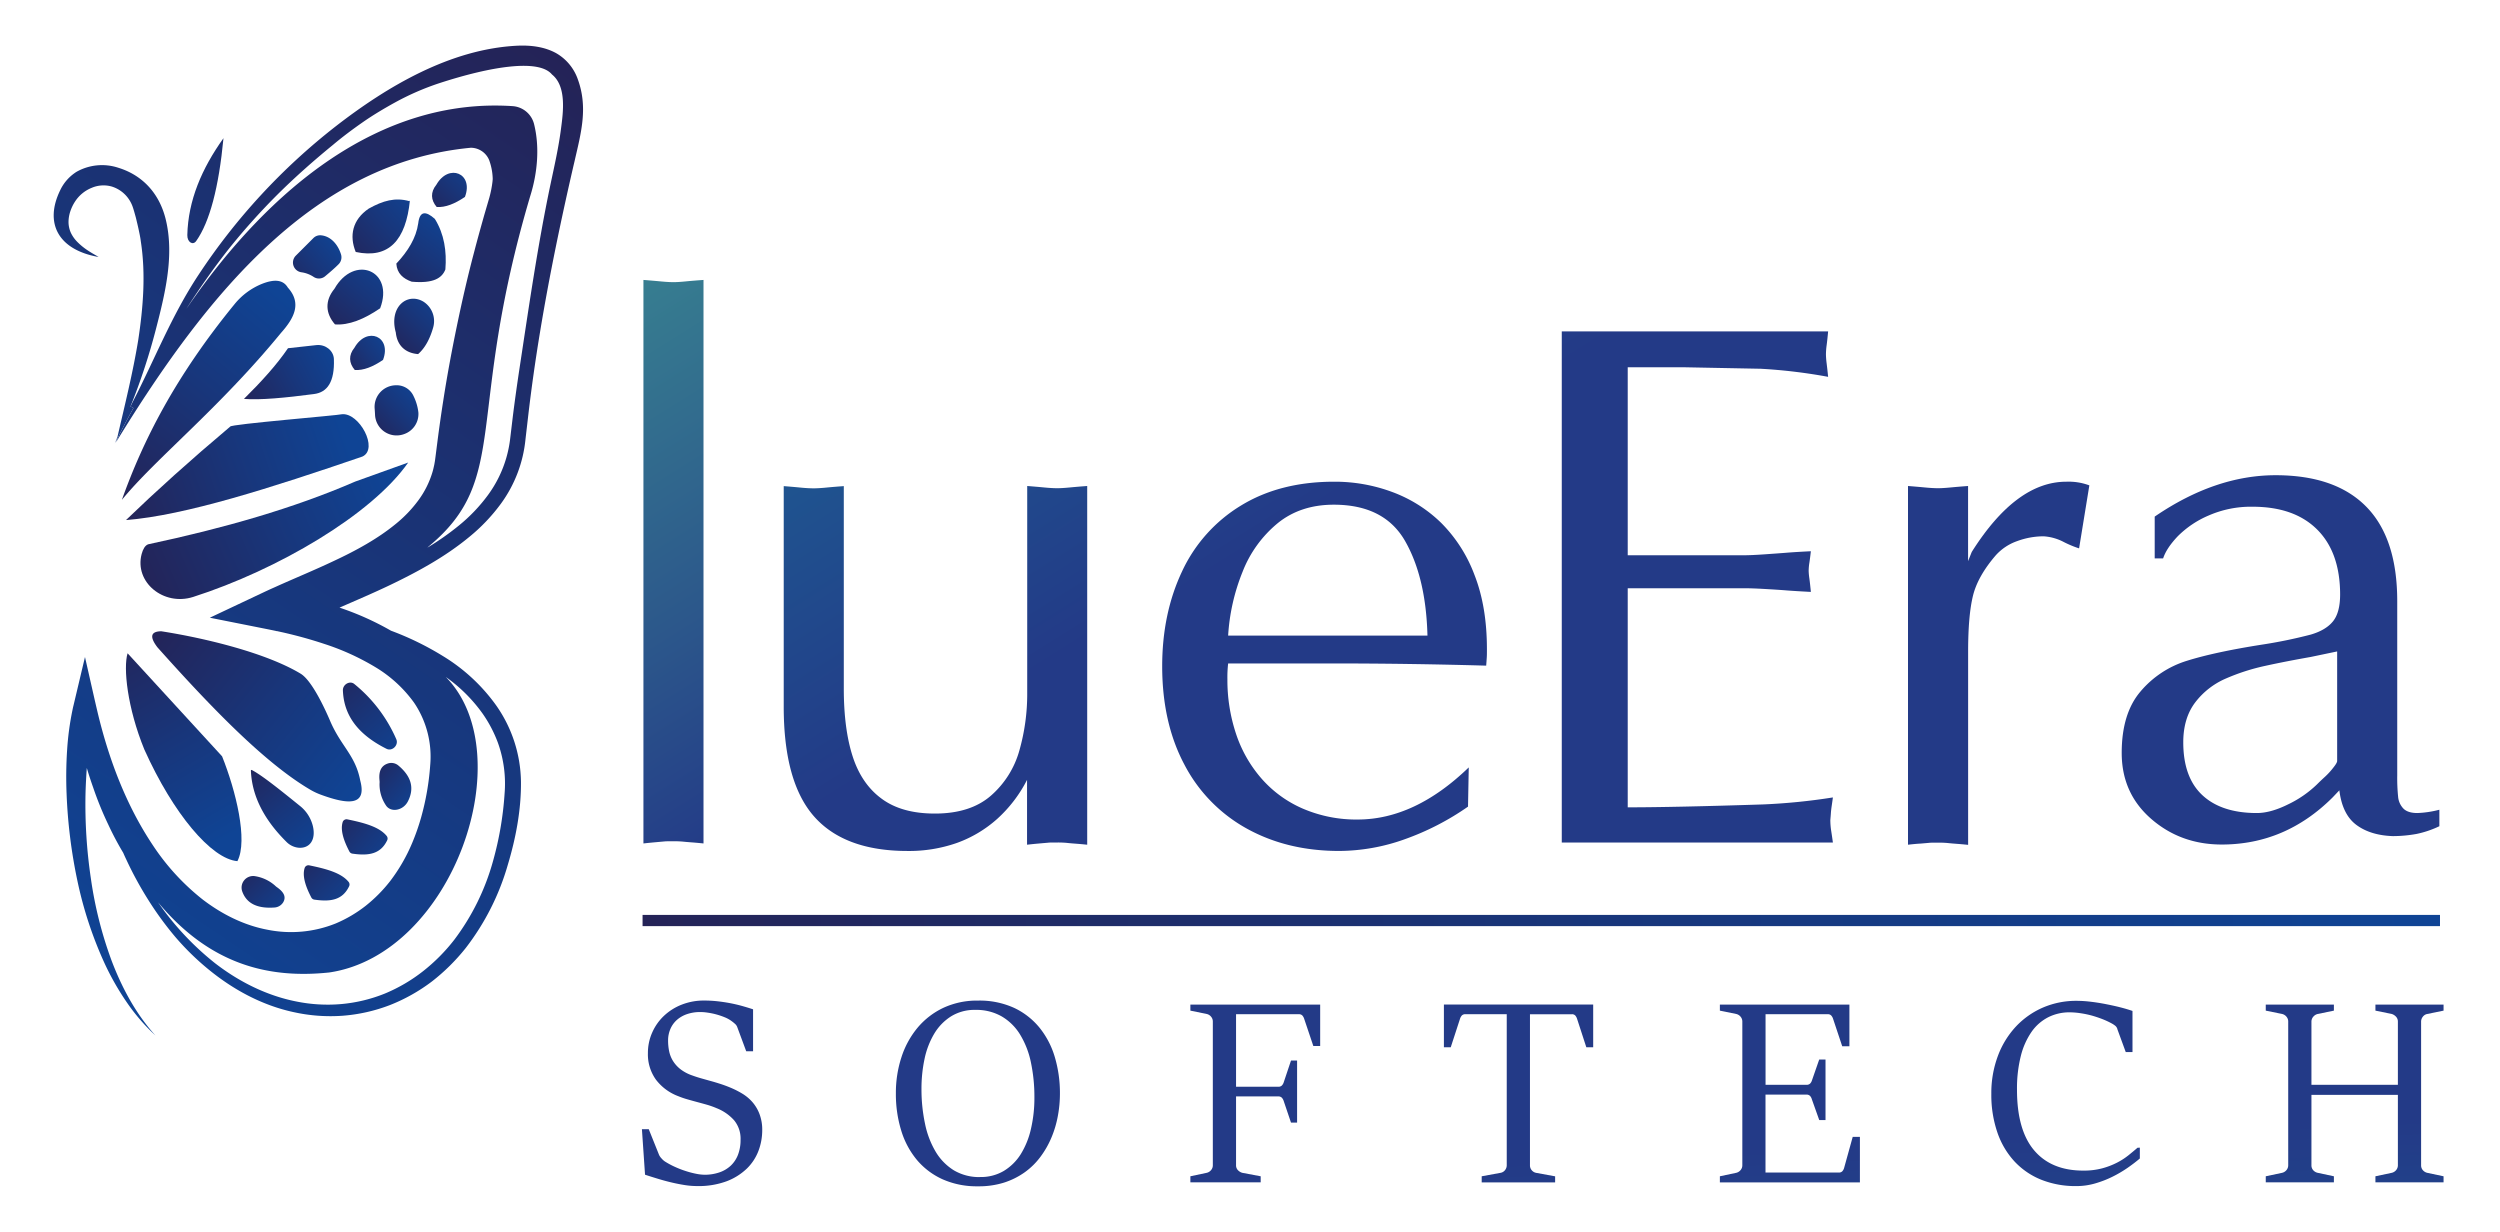 <svg xmlns="http://www.w3.org/2000/svg" xmlns:xlink="http://www.w3.org/1999/xlink" id="Layer_1" viewBox="0 0 1043.16 514.05"><defs><style>.cls-1{fill:url(#linear-gradient);}.cls-2{fill:url(#linear-gradient-2);}.cls-3{fill:url(#linear-gradient-3);}.cls-4{fill:url(#linear-gradient-4);}.cls-5{fill:url(#linear-gradient-5);}.cls-6{fill:url(#linear-gradient-6);}.cls-7{fill:url(#linear-gradient-7);}.cls-8{fill:url(#linear-gradient-8);}.cls-9{fill:url(#linear-gradient-9);}.cls-10{fill:url(#linear-gradient-10);}.cls-11{fill:url(#linear-gradient-11);}.cls-12{fill:url(#linear-gradient-12);}.cls-13{fill:url(#linear-gradient-13);}.cls-14{fill:url(#linear-gradient-14);}.cls-15{fill:url(#linear-gradient-15);}.cls-16{fill:url(#linear-gradient-16);}.cls-17{fill:url(#linear-gradient-17);}.cls-18{fill:url(#linear-gradient-18);}.cls-19{fill:url(#linear-gradient-19);}.cls-20{fill:url(#linear-gradient-20);}.cls-21{fill:url(#linear-gradient-21);}.cls-22{fill:url(#linear-gradient-22);}.cls-23{fill:url(#linear-gradient-23);}.cls-24{fill:url(#linear-gradient-24);}.cls-25{fill:url(#linear-gradient-25);}.cls-26{fill:url(#linear-gradient-26);}.cls-27{fill:url(#linear-gradient-27);}.cls-28{fill:url(#linear-gradient-28);}.cls-29{fill:url(#linear-gradient-29);}.cls-30{fill:url(#linear-gradient-30);}.cls-31{fill:url(#linear-gradient-31);}.cls-32{fill:url(#linear-gradient-32);}.cls-33{fill:url(#linear-gradient-33);}.cls-34{fill:url(#linear-gradient-34);}.cls-35{fill:url(#linear-gradient-35);}.cls-36{fill:url(#linear-gradient-36);}.cls-37{fill:none;stroke-miterlimit:10;stroke-width:4.68px;stroke:url(#linear-gradient-37);}</style><linearGradient id="linear-gradient" x1="294.32" y1="500.56" x2="312.46" y2="884.51" gradientUnits="userSpaceOnUse"><stop offset="0" stop-color="#233a87"></stop><stop offset="0.65" stop-color="#1a749a"></stop><stop offset="1" stop-color="#168ea2"></stop></linearGradient><linearGradient id="linear-gradient-2" x1="409.87" y1="495.11" x2="428.01" y2="879.05" xlink:href="#linear-gradient"></linearGradient><linearGradient id="linear-gradient-3" x1="525.36" y1="489.65" x2="543.5" y2="873.59" xlink:href="#linear-gradient"></linearGradient><linearGradient id="linear-gradient-4" x1="636.29" y1="484.41" x2="654.43" y2="868.35" xlink:href="#linear-gradient"></linearGradient><linearGradient id="linear-gradient-5" x1="746.65" y1="479.19" x2="764.79" y2="863.08" xlink:href="#linear-gradient"></linearGradient><linearGradient id="linear-gradient-6" x1="862.15" y1="473.74" x2="880.29" y2="857.68" xlink:href="#linear-gradient"></linearGradient><linearGradient id="linear-gradient-7" x1="983.07" y1="468.03" x2="1001.21" y2="851.97" xlink:href="#linear-gradient"></linearGradient><linearGradient id="linear-gradient-8" x1="46.18" y1="206.71" x2="116.26" y2="122.48" gradientUnits="userSpaceOnUse"><stop offset="0" stop-color="#242357"></stop><stop offset="0.54" stop-color="#18367b"></stop><stop offset="1" stop-color="#0f4495"></stop></linearGradient><linearGradient id="linear-gradient-9" x1="48.03" y1="209.57" x2="142.71" y2="177.81" xlink:href="#linear-gradient-8"></linearGradient><linearGradient id="linear-gradient-10" x1="58.15" y1="244.44" x2="163.07" y2="198.53" xlink:href="#linear-gradient-8"></linearGradient><linearGradient id="linear-gradient-11" x1="99.52" y1="168.72" x2="141.02" y2="147.21" xlink:href="#linear-gradient-8"></linearGradient><linearGradient id="linear-gradient-12" x1="154.26" y1="181.74" x2="175.47" y2="161.76" xlink:href="#linear-gradient-8"></linearGradient><linearGradient id="linear-gradient-13" x1="136.23" y1="139.3" x2="163.59" y2="107.33" xlink:href="#linear-gradient-8"></linearGradient><linearGradient id="linear-gradient-14" x1="177.87" y1="89.93" x2="200" y2="66.87" xlink:href="#linear-gradient-8"></linearGradient><linearGradient id="linear-gradient-15" x1="142.19" y1="155.51" x2="162.79" y2="140.45" xlink:href="#linear-gradient-8"></linearGradient><linearGradient id="linear-gradient-16" x1="162.33" y1="145.78" x2="186" y2="122.11" xlink:href="#linear-gradient-8"></linearGradient><linearGradient id="linear-gradient-17" x1="116.84" y1="120.9" x2="142.35" y2="99.69" xlink:href="#linear-gradient-8"></linearGradient><linearGradient id="linear-gradient-18" x1="142.71" y1="108.77" x2="174.99" y2="80.19" xlink:href="#linear-gradient-8"></linearGradient><linearGradient id="linear-gradient-19" x1="164.01" y1="123.37" x2="188.29" y2="91.4" xlink:href="#linear-gradient-8"></linearGradient><linearGradient id="linear-gradient-20" x1="66.5" y1="257.13" x2="153.19" y2="326.6" xlink:href="#linear-gradient-8"></linearGradient><linearGradient id="linear-gradient-21" x1="46.13" y1="262.26" x2="95.93" y2="348.94" xlink:href="#linear-gradient-8"></linearGradient><linearGradient id="linear-gradient-22" x1="101.4" y1="317.67" x2="131.22" y2="354.86" xlink:href="#linear-gradient-8"></linearGradient><linearGradient id="linear-gradient-23" x1="136.96" y1="338.02" x2="164.31" y2="361.07" xlink:href="#linear-gradient-8"></linearGradient><linearGradient id="linear-gradient-24" x1="122.21" y1="355.4" x2="146.8" y2="380.6" xlink:href="#linear-gradient-8"></linearGradient><linearGradient id="linear-gradient-25" x1="152.53" y1="317.97" x2="174.35" y2="337.34" xlink:href="#linear-gradient-8"></linearGradient><linearGradient id="linear-gradient-26" x1="98.21" y1="361.16" x2="120.65" y2="384.22" xlink:href="#linear-gradient-8"></linearGradient><linearGradient id="linear-gradient-27" x1="135.95" y1="279.38" x2="169.15" y2="317.49" xlink:href="#linear-gradient-8"></linearGradient><linearGradient id="linear-gradient-28" x1="180.31" y1="-57.2" x2="-60.69" y2="296.92" xlink:href="#linear-gradient-8"></linearGradient><linearGradient id="linear-gradient-29" x1="170.11" y1="-64.14" x2="-70.89" y2="289.97" xlink:href="#linear-gradient-8"></linearGradient><linearGradient id="linear-gradient-30" x1="276.65" y1="52.43" x2="33.02" y2="410.41" xlink:href="#linear-gradient-8"></linearGradient><linearGradient id="linear-gradient-31" x1="341.35" y1="330.8" x2="117.6" y2="-26.78" gradientUnits="userSpaceOnUse"><stop offset="0" stop-color="#233a87"></stop><stop offset="0.22" stop-color="#2c588b"></stop><stop offset="0.75" stop-color="#3f9a94"></stop><stop offset="1" stop-color="#47b497"></stop></linearGradient><linearGradient id="linear-gradient-32" x1="410.23" y1="293.82" x2="186.48" y2="-63.76" xlink:href="#linear-gradient"></linearGradient><linearGradient id="linear-gradient-33" x1="523.16" y1="228.05" x2="299.41" y2="-129.53" xlink:href="#linear-gradient"></linearGradient><linearGradient id="linear-gradient-34" x1="650.06" y1="153.54" x2="426.31" y2="-204.04" xlink:href="#linear-gradient"></linearGradient><linearGradient id="linear-gradient-35" x1="728.7" y1="109.23" x2="504.95" y2="-248.35" xlink:href="#linear-gradient"></linearGradient><linearGradient id="linear-gradient-36" x1="807.86" y1="62.14" x2="584.12" y2="-295.44" xlink:href="#linear-gradient"></linearGradient><linearGradient id="linear-gradient-37" x1="268.12" y1="384.1" x2="1018.12" y2="384.1" xlink:href="#linear-gradient-8"></linearGradient></defs><path class="cls-1" d="M267.85,471.17h2.85L275,481.89a5.58,5.58,0,0,0,1.05,1.5,7.14,7.14,0,0,0,1.37,1.24,33.46,33.46,0,0,0,4.2,2.26,40.16,40.16,0,0,0,4.53,1.75,37.18,37.18,0,0,0,4.3,1.13,19,19,0,0,0,3.61.41,18.69,18.69,0,0,0,6.16-1,13.11,13.11,0,0,0,4.74-2.83,12.3,12.3,0,0,0,3-4.57,17.22,17.22,0,0,0,1.05-6.22,12,12,0,0,0-2.7-8.11A19.21,19.21,0,0,0,299,462.4a35,35,0,0,0-4-1.43c-1.33-.38-2.67-.74-4-1.1s-2.69-.73-4-1.11a35.8,35.8,0,0,1-4-1.37,20.87,20.87,0,0,1-9.34-6.94,18.09,18.09,0,0,1-3.31-11,20.83,20.83,0,0,1,1.78-8.58,21.44,21.44,0,0,1,4.92-7,23,23,0,0,1,7.46-4.69,25.17,25.17,0,0,1,9.31-1.69,51.74,51.74,0,0,1,5.44.29q2.69.3,5.28.78c1.72.33,3.39.71,5,1.16s3.18.93,4.69,1.43v17.5h-2.86l-3.71-10a3.34,3.34,0,0,0-1-1.46,14.49,14.49,0,0,0-1.32-1.07,12.91,12.91,0,0,0-3-1.67,31.15,31.15,0,0,0-3.53-1.19,29.49,29.49,0,0,0-3.53-.72,20.42,20.42,0,0,0-3-.25,17,17,0,0,0-5.68.89,12.41,12.41,0,0,0-4.22,2.45,10.7,10.7,0,0,0-2.67,3.77,12,12,0,0,0-.94,4.79,22.31,22.31,0,0,0,.43,4.42,12.69,12.69,0,0,0,1.56,4,13.4,13.4,0,0,0,3.1,3.48,17.17,17.17,0,0,0,5,2.66c1.29.47,2.57.88,3.85,1.24l3.85,1.08c1.29.35,2.61.75,3.95,1.18s2.76.95,4.23,1.56a37.62,37.62,0,0,1,4.87,2.45,18.11,18.11,0,0,1,4.28,3.53,16.57,16.57,0,0,1,3,5,18.46,18.46,0,0,1,1.16,6.9,24.3,24.3,0,0,1-1.53,8.42,20.38,20.38,0,0,1-4.85,7.46,24.9,24.9,0,0,1-8.48,5.33,33.68,33.68,0,0,1-12.38,2,32.48,32.48,0,0,1-5-.4c-1.74-.27-3.54-.62-5.38-1.05s-3.73-.93-5.63-1.51-3.79-1.16-5.65-1.78Z"></path><path class="cls-2" d="M408,495a35,35,0,0,1-14.59-2.88,30.21,30.21,0,0,1-10.71-8,35,35,0,0,1-6.62-12.27,51.49,51.49,0,0,1-2.26-15.64,47.72,47.72,0,0,1,2.34-15.13,37,37,0,0,1,6.75-12.3,31.7,31.7,0,0,1,10.77-8.27,33.29,33.29,0,0,1,14.43-3,34.66,34.66,0,0,1,15.15,3.09A30.3,30.3,0,0,1,433.9,429a35.45,35.45,0,0,1,6.3,12.31,52.57,52.57,0,0,1,2.07,14.94,51.1,51.1,0,0,1-.86,9.36,43.35,43.35,0,0,1-2.66,9,37.87,37.87,0,0,1-4.58,8.05,29.62,29.62,0,0,1-6.59,6.49,31.34,31.34,0,0,1-8.7,4.33A35,35,0,0,1,408,495Zm1-3.87a18.74,18.74,0,0,0,9.88-2.56,21.55,21.55,0,0,0,7.06-7A34.25,34.25,0,0,0,430.19,471,56.94,56.94,0,0,0,431.62,458a69.35,69.35,0,0,0-1.48-14.8,36.29,36.29,0,0,0-4.53-11.58,22.08,22.08,0,0,0-7.67-7.53,21.32,21.32,0,0,0-10.93-2.7,18.57,18.57,0,0,0-10.25,2.75,21.73,21.73,0,0,0-7,7.29,34.29,34.29,0,0,0-4,10.5,59.83,59.83,0,0,0-1.26,12.41A69.37,69.37,0,0,0,386,469a37.24,37.24,0,0,0,4.47,11.65,22.83,22.83,0,0,0,7.62,7.73A20.73,20.73,0,0,0,409,491.15Z"></path><path class="cls-3" d="M496.7,490.82l6.84-1.45a3.37,3.37,0,0,0,1.8-1.13,3.07,3.07,0,0,0,.73-2.05V426.33a3.11,3.11,0,0,0-.73-2.1,3.32,3.32,0,0,0-1.8-1.13l-6.84-1.4v-2.53h54.16v17.28H548l-3.82-11.36a3.82,3.82,0,0,0-.75-1.35,1.87,1.87,0,0,0-1.46-.54H515.76v30.26h17.55a2.06,2.06,0,0,0,1.56-.51,3.42,3.42,0,0,0,.76-1.27l3.06-9.15h2.54v25.9h-2.54l-3.06-9.05a3.64,3.64,0,0,0-.76-1.34,2,2,0,0,0-1.56-.54H515.76v28.69a2.89,2.89,0,0,0,.75,2.05,4.16,4.16,0,0,0,1.83,1.13l7.7,1.45v2.53H496.7Z"></path><path class="cls-4" d="M618.26,490.82l7.92-1.45a3,3,0,0,0,1.8-1.1,3.24,3.24,0,0,0,.73-2.08v-63H611.53a2,2,0,0,0-1.56.54,3.82,3.82,0,0,0-.75,1.35L605.34,437h-2.85V419.17h62.29V437h-2.86l-3.87-11.9a4,4,0,0,0-.73-1.35,1.83,1.83,0,0,0-1.48-.54H638.4v63a3.07,3.07,0,0,0,.75,2.1,3.16,3.16,0,0,0,1.83,1.08l7.92,1.45v2.53H618.26Z"></path><path class="cls-5" d="M717.64,490.82l6.84-1.45a3.37,3.37,0,0,0,1.8-1.13,3.07,3.07,0,0,0,.73-2.05V426.33a3.11,3.11,0,0,0-.73-2.1,3.32,3.32,0,0,0-1.8-1.13l-6.84-1.4v-2.53h54.05v17.39h-3l-3.82-11.47a3.69,3.69,0,0,0-.76-1.35,1.84,1.84,0,0,0-1.45-.54H736.7v29.45h17a2.14,2.14,0,0,0,1.56-.48,3.21,3.21,0,0,0,.76-1.24l3.07-8.83h2.63v25.25H759.1L756,458.63a3.34,3.34,0,0,0-.76-1.37,2.06,2.06,0,0,0-1.56-.52h-17v32.52h30.58a1.9,1.9,0,0,0,1.45-.51,3.4,3.4,0,0,0,.76-1.37l3.6-13h3v19H717.64Z"></path><path class="cls-6" d="M892.88,478.87v4.52q-2.21,1.89-5.12,3.91a50,50,0,0,1-6.32,3.71,42.78,42.78,0,0,1-7.24,2.8,27.86,27.86,0,0,1-7.81,1.1,38.5,38.5,0,0,1-14.67-2.66,31.1,31.1,0,0,1-11.17-7.65,33.94,33.94,0,0,1-7.13-12.11,48.27,48.27,0,0,1-2.51-16.07,44.13,44.13,0,0,1,2.72-15.77,36.84,36.84,0,0,1,7.51-12.28,34,34,0,0,1,11.28-7.94,35,35,0,0,1,14.08-2.82,49.65,49.65,0,0,1,5.81.37c2.12.25,4.24.58,6.36,1s4.14.85,6.08,1.35,3.62,1,5.06,1.5V439H887l-3.45-9.42a2.77,2.77,0,0,0-.86-1.51,10.26,10.26,0,0,0-1.35-.92,34.25,34.25,0,0,0-3.87-1.83q-2.16-.85-4.52-1.53a39.87,39.87,0,0,0-4.77-1,29.81,29.81,0,0,0-4.6-.38,19.52,19.52,0,0,0-8.83,2,19.13,19.13,0,0,0-7,6.06,30.83,30.83,0,0,0-4.52,10.09,55.53,55.53,0,0,0-1.61,14.14q0,16.85,7.16,25.3t20.51,8.45a29.82,29.82,0,0,0,7.86-.94,31.41,31.41,0,0,0,6.19-2.37,28.36,28.36,0,0,0,4.82-3.1q2.07-1.67,3.74-3.12Z"></path><path class="cls-7" d="M945.42,490.82l6.84-1.45a3.37,3.37,0,0,0,1.8-1.13,3.07,3.07,0,0,0,.73-2.05V426.33a3.11,3.11,0,0,0-.73-2.1,3.32,3.32,0,0,0-1.8-1.13l-6.84-1.4v-2.53h28.43v2.53l-6.78,1.4a3.44,3.44,0,0,0-1.83,1.15,3.11,3.11,0,0,0-.76,2.08v26.32h36.07V426.33a2.93,2.93,0,0,0-.73-2.05,4.2,4.2,0,0,0-1.8-1.18l-6.84-1.4v-2.53h28.43v2.53l-6.84,1.4a3,3,0,0,0-1.8,1.13,3.25,3.25,0,0,0-.73,2.1v59.86a3,3,0,0,0,.73,2.08,3.45,3.45,0,0,0,1.8,1.1l6.84,1.45v2.53H991.18v-2.53l6.84-1.45a3.37,3.37,0,0,0,1.8-1.13,3.07,3.07,0,0,0,.73-2.05V456.85H964.48v29.34a3,3,0,0,0,.73,2.08,3.46,3.46,0,0,0,1.86,1.1l6.78,1.45v2.53H945.42Z"></path><path class="cls-8" d="M50.86,208.57c8.9-25,22.43-51.55,46.91-81.53a28.55,28.55,0,0,1,11.65-8.64c4.8-1.87,8.63-1.87,10.68,1.59,5.91,6.54,2.65,12.75-2.83,18.9C91.5,170.35,64.89,191.4,50.86,208.57Z"></path><path class="cls-9" d="M52.58,217c12.49-12.06,26.86-25,43.48-39,0-1,45.32-4.7,46.58-5.15,7.21-.82,15.52,14.48,8.56,17.66C113.38,203.46,77.17,215.11,52.58,217Z"></path><path class="cls-10" d="M170.32,193l-22.1,7.94c-25.72,11.17-55,19.5-86.4,26.18-1.29.47-2.17,2-2.72,4.07C56,242.94,68.27,253,80.57,249.09,115.68,237.85,155.15,214.76,170.32,193Z"></path><path class="cls-11" d="M101.79,166.45c7.25-7.15,13.66-14.23,18.38-21.15L132,144c3.73-.4,7.15,2.23,7.32,5.77v.09c.34,9.43-2.71,13.86-8.32,14.56C119,166,108.46,167,101.79,166.45Z"></path><path class="cls-12" d="M156.49,173.05q-.06-1.28-.15-2.43a9,9,0,0,1,8.77-9.86,7.74,7.74,0,0,1,7.47,4.55,20.51,20.51,0,0,1,2,6.83,8.89,8.89,0,0,1-6.25,9.09l-.18.06A9,9,0,0,1,156.49,173.05Z"></path><path class="cls-13" d="M158.62,128.64c-6.73,4.58-13.07,7.15-18.84,6.72-4-4.58-4.29-9.9-.23-14.86C147.84,105.92,164.63,112.91,158.62,128.64Z"></path><path class="cls-14" d="M194,82.17c-4.21,2.86-8.17,4.46-11.78,4.2-2.47-2.87-2.68-6.19-.14-9.29C187.25,68,197.75,72.34,194,82.17Z"></path><path class="cls-15" d="M159.82,150.18c-4.21,2.86-8.17,4.46-11.78,4.2-2.47-2.87-2.68-6.19-.14-9.29C153.08,136,163.57,140.35,159.82,150.18Z"></path><path class="cls-16" d="M180.72,136.75c-1.36,4.72-3.38,8.48-6.26,11-5.25-.42-8.73-3.5-9.3-9-3-10.89,5-16.9,11.6-12.83A9.63,9.63,0,0,1,180.72,136.75Z"></path><path class="cls-17" d="M130.78,115.48a12.44,12.44,0,0,0-5.08-1.88,4.09,4.09,0,0,1-2.27-6.92l7.31-7.31a4,4,0,0,1,3-1.2c4,.25,7.19,3.54,8.56,8a4.09,4.09,0,0,1-1,4.07c-1.58,1.6-3.5,3.24-5.6,5A4,4,0,0,1,130.78,115.48Z"></path><path class="cls-18" d="M171.05,83.58c-1.69,16.68-8.82,24.53-22.62,21.56-2.77-6.79-1.36-13.5,5.42-18.09,5.92-3.3,11-4.79,17-3.11"></path><path class="cls-19" d="M165.37,110c4.83-5.15,8.27-10.66,9.14-16.82.6-5.19,3.12-5.24,6.93-1.85,3.93,6.34,5,13.48,4.4,21.1-1.39,3.57-4.9,5.94-14.05,5.11C168.22,116.27,165.66,114.12,165.37,110Z"></path><path class="cls-20" d="M67.31,263.41c18.64,2.92,43.88,9.09,58.14,17.7,4.66,2.81,10.06,14.46,12.25,19.59,4.57,10.76,10.6,14.35,12.63,25.07,2.82,10.57-5.1,10-16.39,5.85a27.33,27.33,0,0,1-4.48-2.11c-18.74-11-40.84-33.73-63.78-59.42C62.56,266,62.57,263.46,67.31,263.41Z"></path><path class="cls-21" d="M53.24,272.59l39.43,43c5.71,14.24,10.89,35.14,6.39,43.74-10.8-.91-26.71-19.64-38.84-46.61C53.09,295.26,51.39,278.6,53.24,272.59Z"></path><path class="cls-22" d="M105.07,321.3c4.08,2.06,12.11,8.54,20,14.91a15.45,15.45,0,0,1,5.44,8.33c1.46,5.93-1.34,9.6-6,9.18a8.26,8.26,0,0,1-5-2.45c-9.07-9-14.39-18.84-14.82-29.74A.25.25,0,0,1,105.07,321.3Z"></path><path class="cls-23" d="M143,343c-1,3.13.17,7.31,2.79,12.31a1.7,1.7,0,0,0,1.23.88c6.85,1,11.8.17,14.54-5.57a1.7,1.7,0,0,0-.21-1.8c-3.12-3.86-9.58-5.52-16.41-6.93A1.68,1.68,0,0,0,143,343Z"></path><path class="cls-24" d="M127.12,362.18c-1,3.13.17,7.32,2.79,12.32a1.7,1.7,0,0,0,1.23.88c6.85,1,11.8.17,14.54-5.58a1.71,1.71,0,0,0-.21-1.8c-3.12-3.86-9.58-5.51-16.41-6.92A1.67,1.67,0,0,0,127.12,362.18Z"></path><path class="cls-25" d="M170.19,334.41c2.9-5.62,1.34-10.62-4.09-15.09a4.56,4.56,0,0,0-4.45-.67c-2.45.88-3.75,3-3.28,7.16a6.09,6.09,0,0,1,0,1.13A15.64,15.64,0,0,0,161,336C163,339.18,168.19,338.29,170.19,334.41Z"></path><path class="cls-26" d="M101.09,372c1.84,5.1,6.45,7.18,13.45,6.67a4.61,4.61,0,0,0,3.66-2.22c1.14-2,.57-4-2.64-6.25a6.45,6.45,0,0,1-.8-.67,16.47,16.47,0,0,0-8.2-3.91A4.83,4.83,0,0,0,101.09,372Z"></path><path class="cls-27" d="M143.08,288.08c.35,9.55,5.33,17.94,18.2,24.37,2.41,1.2,5.17-1.56,4.06-4.05a61,61,0,0,0-17.51-23C146,283.89,143,285.56,143.08,288.08Z"></path><path class="cls-28" d="M93.25,57.66C84.15,70.38,78.49,83.74,78.16,98.1c-.07,2.89,2.3,4.46,3.72,2.45C87.52,92.55,91.29,78.19,93.25,57.66Z"></path><path class="cls-29" d="M69.14,91.49C66.55,80.94,59.72,73.19,49.37,70a21.68,21.68,0,0,0-17.11,1.51c-.36.2-.69.4-1,.63a18.29,18.29,0,0,0-6.16,7.28c-6.61,13.59-.91,24.64,15.6,27.73l0-.05a4.31,4.31,0,0,1,.49.11c-1.61-.89-3.19-1.79-4.68-2.79a26.64,26.64,0,0,1-4.07-3.3,14,14,0,0,1-2.85-3.94,11.21,11.21,0,0,1-1-4.42,14.34,14.34,0,0,1,.74-4.54,17.67,17.67,0,0,1,2-4.15,14.88,14.88,0,0,1,6.85-5.66,12.55,12.55,0,0,1,8.34-.61,13.41,13.41,0,0,1,6.79,4.69,13.75,13.75,0,0,1,2,3.65c.11.33.24.69.35,1.06l.36,1.19.69,2.48c.39,1.63.8,3.29,1.15,4.95s.71,3.31.91,5c2.07,13.43,1,27.26-1.08,41-2.21,13.54-5.53,26.87-8.62,40.21a.61.61,0,0,0,0,.11h0a4.94,4.94,0,0,1-.19.49c-.33.8-.65,1.62-1,2.44.46-.91,1-1.86,1.43-2.79-.3.76-.63,1.5-.93,2.27.52-1.2,1.06-2.37,1.58-3.54v0q2.79-5.42,5.72-10.76l-1.23-.65s0-.09.05-.13a262.58,262.58,0,0,0,10.61-32.32c.64-2.49,1.29-5,1.9-7.57C70,117.14,72.21,104,69.14,91.49Z"></path><path class="cls-30" d="M241.07,33A20.19,20.19,0,0,0,232,22.15c-4.67-2.56-10.32-3.37-16.33-3.07C187.85,20.51,161.63,36,140.13,52.67A259.84,259.84,0,0,0,82.8,114.74c-11.24,17-18.2,35.16-27.44,53-.3.57-.56,1.15-.83,1.76l-.06.1,1.23.65c-2,3.56-3.85,7.15-5.72,10.78-.52,1.18-1.06,2.35-1.59,3.53C87.69,120.32,132,67.76,196.47,61.65a8.32,8.32,0,0,1,7.63,5.14,24.43,24.43,0,0,1,1.49,7.81c0,.39-.06.78-.09,1.18a45.3,45.3,0,0,1-1.32,6.7L202,89.94c-1.43,5.09-2.85,10.17-4.17,15.27-2.7,10.2-5.05,20.48-7.19,30.81s-4.07,20.7-5.68,31.13c-.82,5.21-1.56,10.44-2.25,15.65l-1,7.84-.23,1.71-.28,1.6c-.24,1.07-.46,2.12-.79,3.17a38.16,38.16,0,0,1-5.83,11.63,53.47,53.47,0,0,1-9.61,10c-7.43,6.07-16.4,11-25.81,15.38-7.94,3.77-16.23,7.15-24.74,11-1.59.7-3.19,1.44-4.8,2.2L87.55,257.75l24.2,4.82c1.28.26,2.57.52,3.83.8a1.56,1.56,0,0,1,.06-.18l0,.18c.41.07.82.17,1.25.26a182.14,182.14,0,0,1,18.45,5.06,102.16,102.16,0,0,1,21.24,9.66,54.23,54.23,0,0,1,16,14.58c.33.46.64.93.94,1.41a40.16,40.16,0,0,1,6,24.81,109.32,109.32,0,0,1-3.82,22,91.73,91.73,0,0,1-3.7,10.56,72.23,72.23,0,0,1-9.2,15.94A61.25,61.25,0,0,1,152.54,378a54.86,54.86,0,0,1-12.42,7.31,49.79,49.79,0,0,1-28.58,2.62c-9.68-1.82-18.91-6.42-27-12.62A96.5,96.5,0,0,1,63.79,352.7c-11.2-16.75-18.5-36.13-23.19-56l-.45-1.92-.61-2.63-4.08-18-4.82,20.33c-.17.65-.3,1.3-.43,1.95A118.73,118.73,0,0,0,28,313a173.2,173.2,0,0,0-.21,18.36,214.92,214.92,0,0,0,4.52,36.22,163.73,163.73,0,0,0,11.45,34.65,111.39,111.39,0,0,0,9.08,15.91,80.87,80.87,0,0,0,12,13.91C56.65,423,50.91,412.2,46.66,401.1a165.52,165.52,0,0,1-8.73-34.47,210.39,210.39,0,0,1-2.25-35.33c.09-3.63.29-7.25.54-10.85.8,2.71,1.69,5.43,2.65,8.13a140.08,140.08,0,0,0,6.33,15.53,123.65,123.65,0,0,0,6.22,11.74c.41.95.83,1.88,1.28,2.81a148.89,148.89,0,0,0,9.16,16.82,136.27,136.27,0,0,0,11.39,15.59,109.07,109.07,0,0,0,14,13.63c10.13,8.26,22.15,14.82,35.39,17.65a70.68,70.68,0,0,0,20.22,1.49,69.63,69.63,0,0,0,19.82-4.45,73.74,73.74,0,0,0,17.56-9.87,83.47,83.47,0,0,0,14.13-14,103.35,103.35,0,0,0,17.53-34.7c3.34-11.11,5.6-22.95,5.48-34.71A56.59,56.59,0,0,0,207,294.29a75.42,75.42,0,0,0-22.35-20.64,122.08,122.08,0,0,0-21.5-10.48,119.24,119.24,0,0,0-21.48-9.63c7.1-3.11,14.29-6.16,21.35-9.55,11.41-5.49,22.74-11.65,32.71-19.88a75.21,75.21,0,0,0,13.33-14,54.52,54.52,0,0,0,10.21-26.86l1.05-9.05c2.76-24,6.83-47.79,11.65-71.45q3.68-18,7.87-35.92C242.47,55.36,245.41,44.81,241.07,33ZM201.44,297.85a53.89,53.89,0,0,1,6.29,12,50.6,50.6,0,0,1,2.81,21.38,136.93,136.93,0,0,1-4.8,28,97.52,97.52,0,0,1-16.18,32.89,75.55,75.55,0,0,1-13,13.1,68.16,68.16,0,0,1-16,9.37,63.77,63.77,0,0,1-18.17,4.37,65.35,65.35,0,0,1-18.76-1.08c-12.4-2.44-24-8.3-33.94-16a118.55,118.55,0,0,1-23.75-25.39c21.44,25.78,45.77,32,71.43,29.29C189,398.19,217.85,314.8,186,282.46A65,65,0,0,1,201.44,297.85Zm32.67-244.3c-1,7.88-2.77,15.63-4.41,23.38-5.44,25.84-9.19,52.29-13.17,78.38-.9,6.05-1.75,12.09-2.51,18.17l-1.09,9.1a50.37,50.37,0,0,1-1.67,8.47,49.46,49.46,0,0,1-7.6,15.45,68.61,68.61,0,0,1-12.23,12.82,111.16,111.16,0,0,1-13.12,9.2c.19-.16.37-.34.56-.51l0,0C213.18,199.59,194,173.91,221.19,82c3.28-10.35,3.95-21.14,1.63-30.33a9.93,9.93,0,0,0-9-7.39C159,40.7,112.74,78.16,78.42,127.91l0,0c-.25.35-.51.71-.76,1.08C83.1,120.59,88.8,112.34,95,104.44a273.87,273.87,0,0,1,20.71-23.19C123.11,73.9,130.92,67,139,60.4c4-3.37,8.15-6.46,12.41-9.43s8.76-5.64,13.31-8.16l.1-.05a110.28,110.28,0,0,1,18.33-8c22.08-7.2,41.78-10.22,47.18-3.67C236.45,36,235,46.79,234.11,53.55Z"></path><path class="cls-31" d="M268.48,351.94V116.81q4,.31,7.18.61c2.14.21,3.92.31,5.35.31s3-.1,5.12-.31,4.56-.4,7.42-.61V351.94c-2-.2-3.75-.36-5.12-.46s-2.53-.2-3.44-.3a39.63,39.63,0,0,0-4-.15c-1.93,0-3.18,0-3.74.07l-3.44.31C272.09,351.56,270.31,351.74,268.48,351.94Z"></path><path class="cls-32" d="M453.65,202.79V352.47c-2-.21-3.74-.36-5.12-.46s-2.52-.21-3.44-.31a39.4,39.4,0,0,0-4-.15c-1.94,0-3.19,0-3.75.08l-3.44.3c-1.73.15-3.51.33-5.35.54V325.41a56.64,56.64,0,0,1-12.46,16.29,51.27,51.27,0,0,1-16.74,10,60.3,60.3,0,0,1-20.64,3.38q-26.3,0-39-14.38t-12.69-45.86v-92c2.65.21,5,.41,7.11.62s3.9.3,5.42.3q2,0,5.13-.3c2.08-.21,4.56-.41,7.41-.62v84.45q0,17,3.75,28.49T368,333.36q8.34,6.12,22.1,6.11,14.82,0,23.39-7.48a38.8,38.8,0,0,0,11.84-18.78,86.11,86.11,0,0,0,3.29-24.13V202.79c2.65.21,5.05.41,7.19.62s3.92.3,5.35.3,3-.1,5.12-.3S450.8,203,453.65,202.79Z"></path><path class="cls-33" d="M612.86,320.21l-.31,16.36a110.72,110.72,0,0,1-26.36,13.6,81.94,81.94,0,0,1-27.44,4.9q-21.54,0-38.36-9.25a64.44,64.44,0,0,1-26.13-26.68q-9.31-17.43-9.32-41.13,0-22,8.26-39.52A63.31,63.31,0,0,1,517.73,211q16.29-10,38.91-10A68.57,68.57,0,0,1,581,205.32a57.92,57.92,0,0,1,20.33,12.84,60.76,60.76,0,0,1,13.91,21.71q5.2,13.23,5.2,31c0,1.43,0,2.62-.07,3.59s-.13,2.06-.24,3.29q-31.8-.91-63.44-.92H512.46a49.78,49.78,0,0,0-.31,6.57,71.14,71.14,0,0,0,3.52,22.55,54.24,54.24,0,0,0,10.62,18.81,48.42,48.42,0,0,0,17.42,12.69,56.5,56.5,0,0,0,22.84,4.51Q590.39,341.92,612.86,320.21Zm-100.4-55h83.17Q595,241,586.32,225.8t-29.76-15.21q-13.89,0-23.42,7.72a49.46,49.46,0,0,0-14.65,20.26A84.43,84.43,0,0,0,512.46,265.17Z"></path><path class="cls-34" d="M679.19,153.26v78.43H727.8q2.91,0,8.41-.38c3.67-.26,6.8-.48,9.4-.69s5.94-.41,10-.61c-.21,1.83-.41,3.41-.61,4.74a22.68,22.68,0,0,0-.31,3.51,27,27,0,0,0,.31,3.21q.3,2.29.61,5.51-6.12-.31-10-.61c-2.6-.21-5.73-.41-9.4-.62s-6.47-.3-8.41-.3H679.19v91.42q19.11,0,56.71-1.22a252.73,252.73,0,0,0,28.9-2.91c-.1.82-.26,1.92-.46,3.29s-.33,2.47-.38,3.29-.13,1.78-.23,2.9a30.4,30.4,0,0,0,.38,4.59q.38,2.44.69,4.74H651.67V138.28H762.81c-.2,2.26-.41,4.16-.61,5.7a31,31,0,0,0-.3,3.85,34,34,0,0,0,.3,3.86c.2,1.64.41,3.49.61,5.55a222.89,222.89,0,0,0-28.13-3.37l-31.34-.61Z"></path><path class="cls-35" d="M796.14,352.47V202.79c2.64.21,5,.41,7.18.62s3.92.3,5.35.3,3-.1,5.12-.3,4.56-.41,7.42-.62v31.35l1.53-3.83Q841.24,201,862.18,201a24.68,24.68,0,0,1,9.63,1.53l-4.28,26.29a43.56,43.56,0,0,1-6.42-2.67,20.8,20.8,0,0,0-8.41-2.37,32.12,32.12,0,0,0-11,2,21.54,21.54,0,0,0-9,6q-7.49,8.72-9.47,16.89t-2,22.86v81c-2-.21-3.75-.36-5.12-.46s-2.53-.21-3.44-.31a39.63,39.63,0,0,0-4-.15c-1.94,0-3.19,0-3.74.08l-3.44.3C799.75,352.08,798,352.26,796.14,352.47Z"></path><path class="cls-36" d="M1000.28,250.88V323.5a79.4,79.4,0,0,0,.38,9.09,8.07,8.07,0,0,0,2.22,4.82c1.22,1.22,3.16,1.84,5.81,1.84a42.23,42.23,0,0,0,9.17-1.38v6.88a41.48,41.48,0,0,1-9.47,3.21,55.72,55.72,0,0,1-9.94.92q-9.33-.31-15.21-4.67t-7.11-14.44l-2.75,2.9q-19.73,19.72-46.33,19.72-17.12,0-29.43-10.7t-12.31-27.52q0-16.5,7.88-25.68a41.27,41.27,0,0,1,19.34-12.77q11.46-3.59,30.73-6.65a200.91,200.91,0,0,0,20.94-4.28q6.27-1.83,9.25-5.5t3-11.16q0-17.58-9.55-27.14t-27-9.55a43.91,43.91,0,0,0-18.34,3.67,40.54,40.54,0,0,0-12.84,8.63q-4.74,5-6.12,9.25h-3.52V215.56q25.23-17.26,50.46-17.27,24.91,0,37.83,13.15T1000.28,250.88Zm-25.07,66.66V271.82l-11,2.3q-10.4,1.83-19.11,3.74a87.24,87.24,0,0,0-16.36,5.28A32,32,0,0,0,916,293.07q-5,6.58-5,16.67,0,14.67,8,22.09t22.7,7.42q5.81,0,13.15-3.67a45.54,45.54,0,0,0,11.92-8.26q1.53-1.53,3.37-3.21a30.13,30.13,0,0,0,3.43-3.75C974.67,319,975.21,318.05,975.21,317.54Z"></path><line class="cls-37" x1="268.12" y1="384.1" x2="1018.12" y2="384.1"></line></svg>
